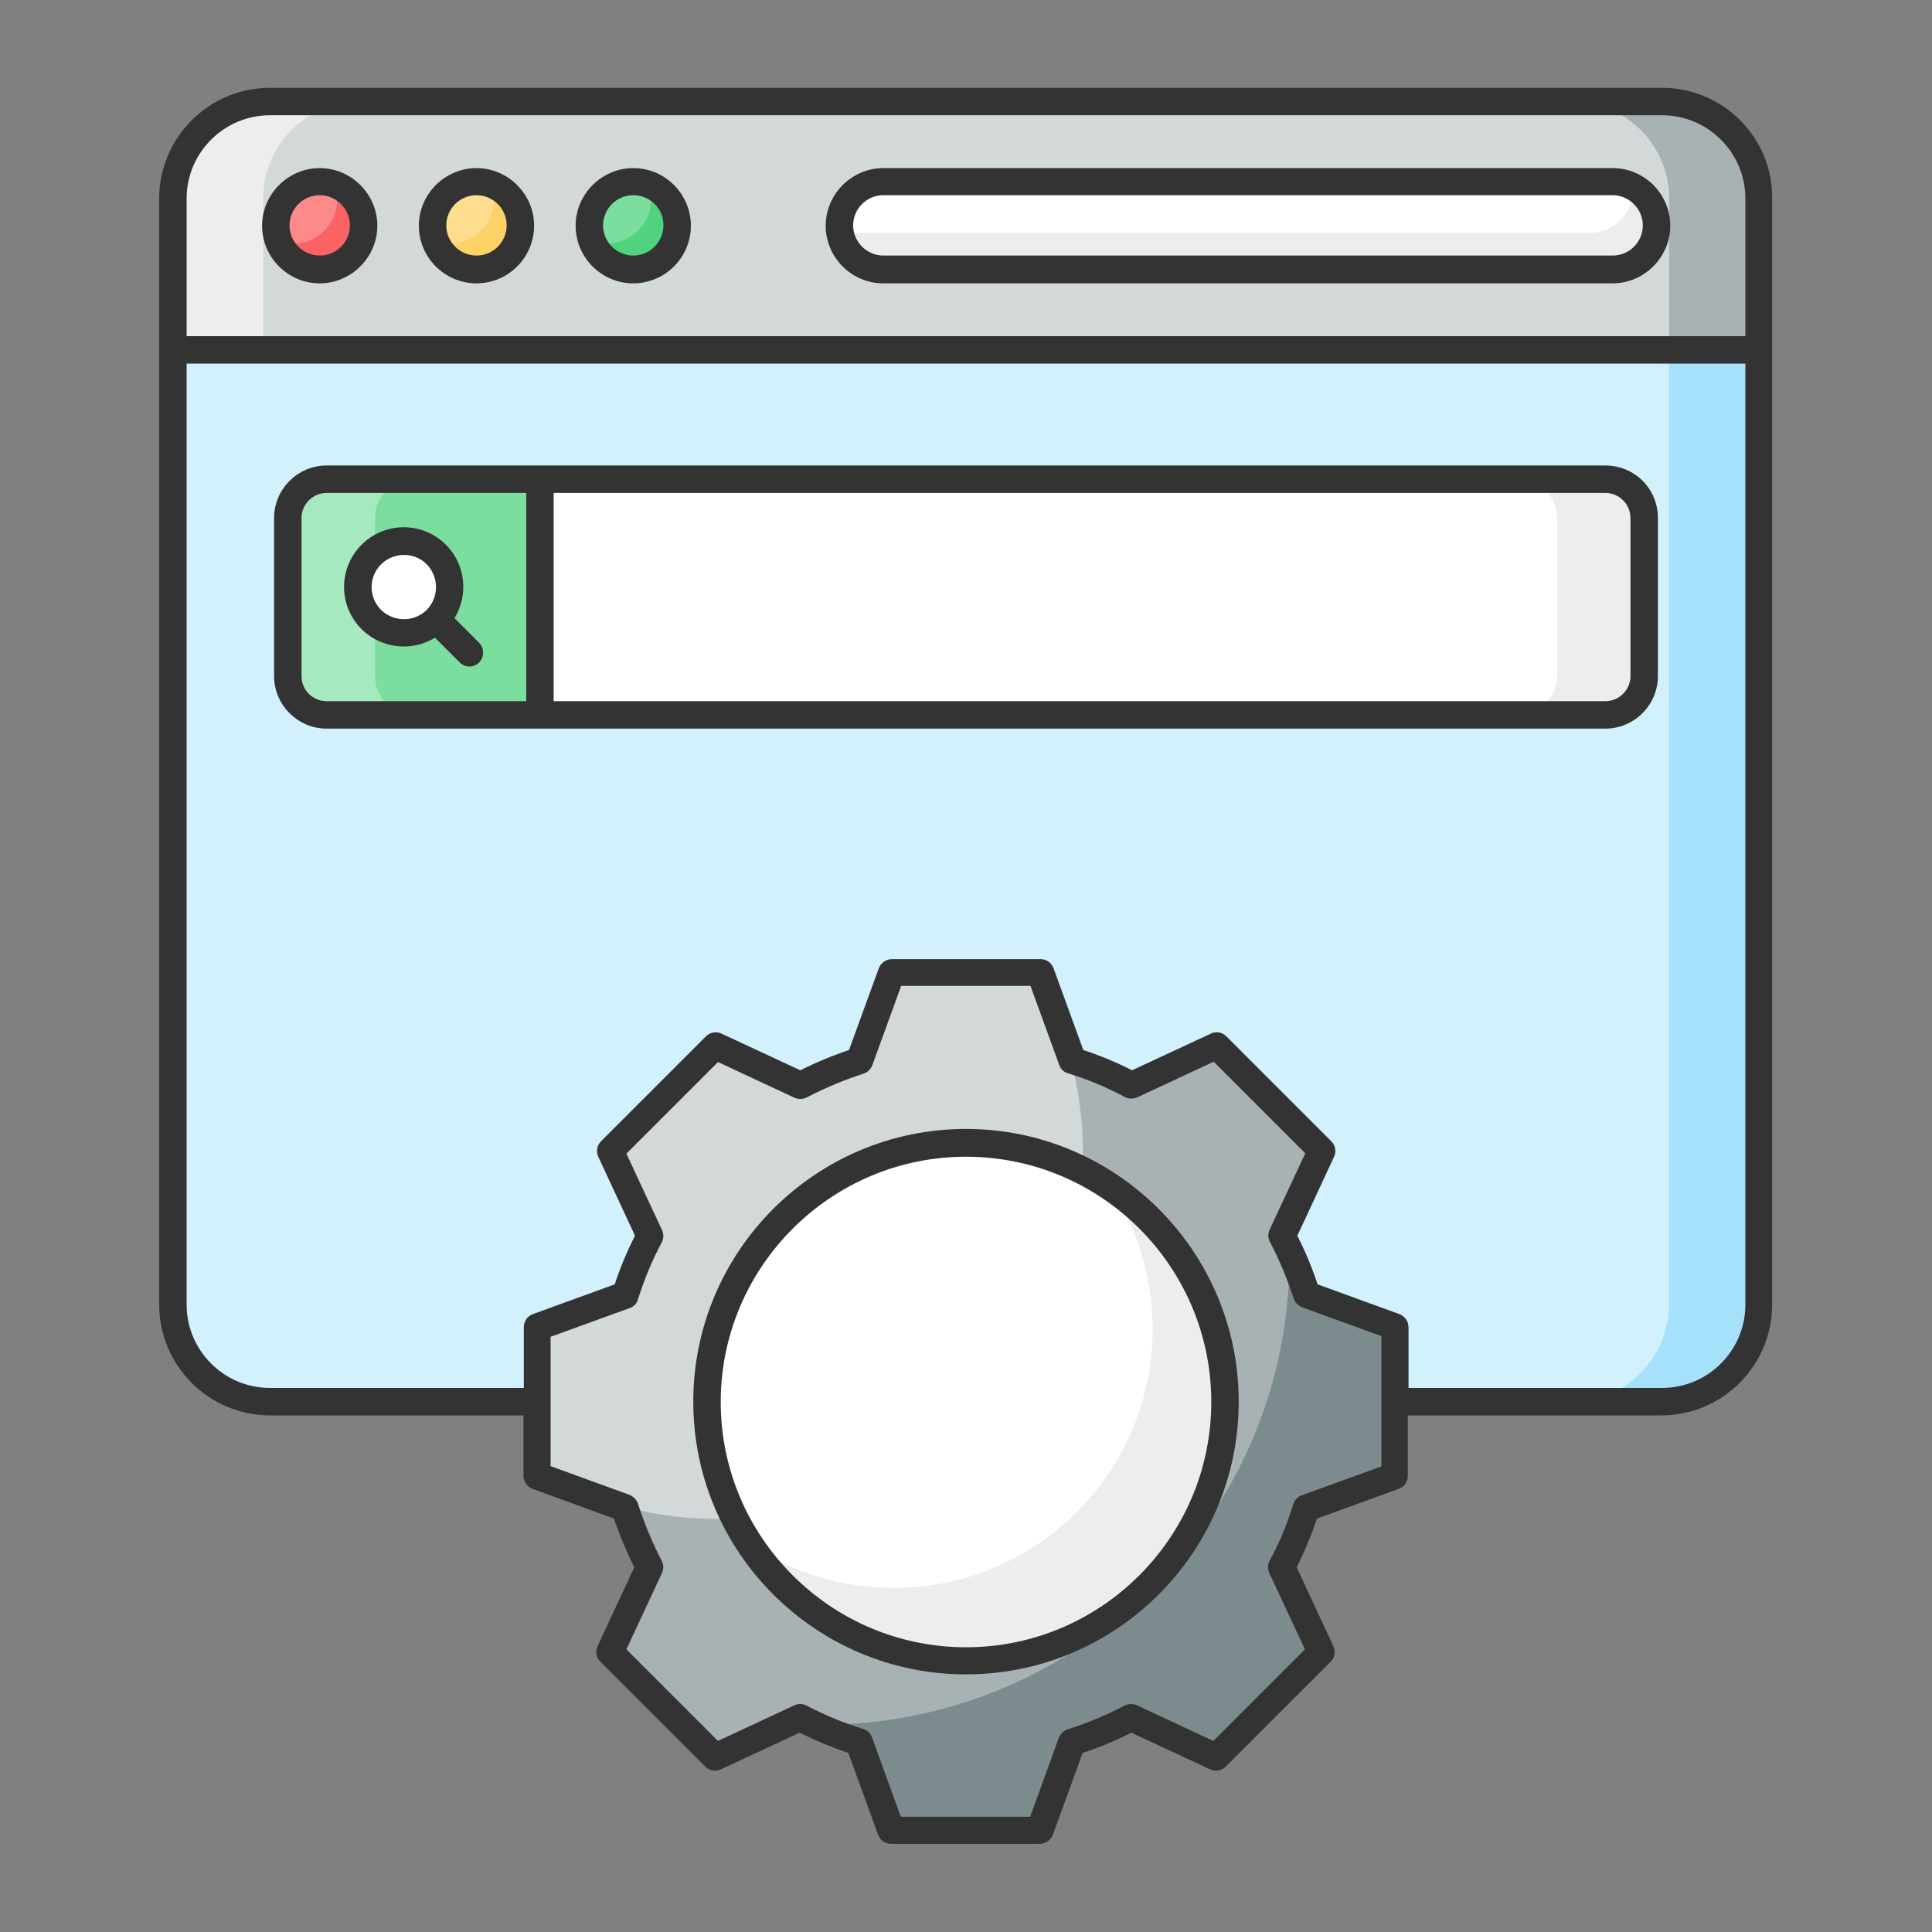 <svg viewBox="-25.6 -25.6 563.20 563.20" id="Layer_1" version="1.1" xml:space="preserve" xmlns="http://www.w3.org/2000/svg" xmlns:xlink="http://www.w3.org/1999/xlink" fill="#000000"><rect x="-25.6" y="-25.6" width="563.20" height="563.20" fill="#808080" stroke="none"/><g id="SVGRepo_bgCarrier" stroke-width="0"></g><g id="SVGRepo_tracerCarrier" stroke-linecap="round" stroke-linejoin="round"></g><g id="SVGRepo_iconCarrier"> <style type="text/css"> .st0{fill:#D3F0FD;} .st1{fill:#FFFFFF;} .st2{fill:#7BDE9E;} .st3{fill:#A7E9BF;} .st4{fill:#EDEDED;} .st5{fill:#333333;} .st6{fill:#A6E1FB;} .st7{fill:#D3D9D9;} .st8{fill:#A8B2B4;} .st9{fill:#FC8A8A;} .st10{fill:#FEDD8E;} .st11{fill:#F96363;} .st12{fill:#FDD267;} .st13{fill:#50D27E;} .st14{fill:#A8B1B3;} .st15{fill:#D3D8D9;} .st16{fill:#7C8B8E;} </style> <g> <g> <g> <g> <g> <path class="st0" d="M487.2,76.4v278.3c0,15.6-12.7,28.3-28.3,28.3H53.1c-15.6,0-28.3-12.7-28.3-28.3V76.4H487.2z"></path> </g> <g> <path class="st1" d="M453.7,125.4v46.1c0,6.2-5.1,11.3-11.3,11.3H69.6c-6.2,0-11.3-5.1-11.3-11.3v-46.1 c0-6.2,5.1-11.3,11.3-11.3h372.8C448.7,114.1,453.7,119.1,453.7,125.4z"></path> </g> <g> <path class="st2" d="M131.8,114.1H69.6c-6.2,0-11.3,5.1-11.3,11.3v46.1c0,6.2,5.1,11.3,11.3,11.3h62.2V114.1z"></path> </g> <g> <path class="st3" d="M95,182.8H69.6c-6.2,0-11.3-5.1-11.3-11.3v-46.1c0-6.2,5.1-11.3,11.3-11.3H95c-6.2,0-11.3,5.1-11.3,11.3 v46.1C83.7,177.7,88.7,182.8,95,182.8z"></path> </g> <g> <path class="st4" d="M453.7,125.4v46.1c0,6.2-5.1,11.3-11.3,11.3H417c6.2,0,11.3-5.1,11.3-11.3v-46.1c0-6.2-5.1-11.3-11.3-11.3 h25.4C448.7,114.1,453.7,119.1,453.7,125.4z"></path> </g> <path class="st5" d="M442.4,110.1H69.6c-8.4,0-15.3,6.9-15.3,15.3v46.1c0,8.4,6.9,15.3,15.3,15.3h372.8 c8.4,0,15.3-6.9,15.3-15.3v-46.1C457.7,116.9,450.9,110.1,442.4,110.1z M62.3,171.5v-46.1c0-4,3.3-7.3,7.3-7.3h58.2v60.7H69.6 C65.5,178.8,62.3,175.5,62.3,171.5z M449.7,171.5c0,4-3.3,7.3-7.3,7.3H135.8v-60.7h306.6c4,0,7.3,3.3,7.3,7.3V171.5z"></path> <g> <path class="st6" d="M487.2,76.4v278.3c0,15.6-12.7,28.3-28.3,28.3h-26.3c15.6,0,28.3-12.7,28.3-28.3V76.4H487.2z"></path> </g> <g> <path class="st7" d="M487.2,76.4V32.3c0-15.6-12.7-28.3-28.3-28.3H53.1C37.5,4,24.8,16.7,24.8,32.3v44.1H487.2z"></path> </g> <g> <path class="st4" d="M79.4,4C63.8,4,51.1,16.7,51.1,32.3v44.1H24.8V32.3C24.8,16.7,37.5,4,53.1,4H79.4z"></path> </g> <g> <path class="st8" d="M487.2,32.3v44.1H461V32.3C461,16.7,448.3,4,432.6,4h26.3C474.6,4,487.2,16.7,487.2,32.3z"></path> </g> <g> <g> <g> <circle class="st9" cx="67.6" cy="40.2" r="12.8"></circle> </g> <g> <circle class="st10" cx="113.3" cy="40.2" r="12.8"></circle> </g> <g> <circle class="st2" cx="159" cy="40.2" r="12.8"></circle> </g> </g> <g> <g> <path class="st11" d="M80.4,40.2c0,7.1-5.7,12.9-12.8,12.9c-5.5,0-10.3-3.5-12.1-8.5c1.4,0.5,2.8,0.8,4.4,0.8 c7.1,0,12.8-5.7,12.8-12.8c0-1.5-0.3-3-0.8-4.4C76.9,29.9,80.4,34.7,80.4,40.2z"></path> </g> <g> <path class="st12" d="M126.1,40.2c0,7.1-5.8,12.9-12.8,12.9c-5.5,0-10.3-3.5-12.1-8.5c1.4,0.5,2.8,0.8,4.4,0.8 c7,0,12.8-5.7,12.8-12.8c0-1.5-0.3-3-0.8-4.4C122.6,29.9,126.1,34.7,126.1,40.2z"></path> </g> <g> <path class="st13" d="M171.9,40.2c0,7.1-5.8,12.9-12.8,12.9c-5.5,0-10.3-3.5-12.1-8.5c1.4,0.5,2.8,0.8,4.3,0.8 c7.1,0,12.9-5.7,12.9-12.8c0-1.5-0.3-3-0.8-4.4C168.3,29.9,171.9,34.7,171.9,40.2z"></path> </g> </g> <g> <g> <path class="st5" d="M67.6,57c-9.3,0-16.8-7.6-16.8-16.8s7.6-16.8,16.8-16.8s16.8,7.6,16.8,16.8S76.8,57,67.6,57z M67.6,31.3 c-4.9,0-8.8,4-8.8,8.8c0,4.9,4,8.8,8.8,8.8c4.9,0,8.8-4,8.8-8.8C76.4,35.3,72.4,31.3,67.6,31.3z"></path> </g> <g> <path class="st5" d="M113.3,57c-9.3,0-16.8-7.6-16.8-16.8s7.6-16.8,16.8-16.8s16.8,7.6,16.8,16.8S122.6,57,113.3,57z M113.3,31.3c-4.9,0-8.8,4-8.8,8.8c0,4.9,4,8.8,8.8,8.8c4.9,0,8.8-4,8.8-8.8C122.1,35.3,118.2,31.3,113.3,31.3z"></path> </g> <g> <path class="st5" d="M159,57c-9.3,0-16.8-7.6-16.8-16.8s7.6-16.8,16.8-16.8c9.3,0,16.8,7.6,16.8,16.8S168.3,57,159,57z M159,31.3c-4.9,0-8.8,4-8.8,8.8c0,4.9,4,8.8,8.8,8.8c4.9,0,8.8-4,8.8-8.8C167.9,35.3,163.9,31.3,159,31.3z"></path> </g> </g> <g> <g> <path class="st1" d="M457.3,40.2c0,7.1-5.8,12.8-12.8,12.8H231.9c-7.1,0-12.8-5.7-12.8-12.8c0-7.1,5.8-12.8,12.8-12.8h212.6 C451.5,27.3,457.3,33.1,457.3,40.2z"></path> </g> </g> <g> <g> <path class="st4" d="M457.3,40.2c0,7.1-5.8,12.8-12.8,12.8H231.9c-6.9,0-12.5-5.4-12.8-12.2c1.8,1,3.9,1.5,6.1,1.5h212.5 c7.1,0,12.9-5.7,12.9-12.8v-0.5C454.6,31.1,457.3,35.3,457.3,40.2z"></path> </g> </g> <g> <g> <path class="st5" d="M444.5,57H231.9c-9.3,0-16.8-7.6-16.8-16.8s7.6-16.8,16.8-16.8h212.6c9.3,0,16.8,7.6,16.8,16.8 S453.7,57,444.5,57z M231.9,31.3c-4.9,0-8.8,4-8.8,8.8s4,8.8,8.8,8.8h212.6c4.9,0,8.8-4,8.8-8.8s-4-8.8-8.8-8.8H231.9z"></path> </g> </g> </g> </g> </g> </g> <g> <g> <g> <g> <path class="st14" d="M355.3,414.1c-1.8,6-4.3,11.7-7.1,17.2l11.5,24.8l-30.6,30.6l-24.8-11.6c-5.5,2.9-11.2,5.3-17.2,7.1 l-9.4,25.7h-43.3l-9.4-25.7c-6-1.8-11.7-4.3-17.2-7.1l-24.8,11.5l-30.6-30.6l11.5-24.8c-2.9-5.5-5.3-11.2-7.1-17.2l-25.7-9.4 v-43.3l25.7-9.4c1.9-6,4.3-11.7,7.1-17.2L152.3,310l30.6-30.6l24.8,11.6c5.5-2.9,11.2-5.3,17.2-7.1l9.4-25.7h43.3l9.4,25.7 c6,1.9,11.7,4.3,17.2,7.1l24.8-11.5l30.6,30.6l-11.6,24.8c2.9,5.5,5.3,11.2,7.1,17.2l25.7,9.4v43.3L355.3,414.1z"></path> </g> </g> <g> <path class="st15" d="M290.1,310.8c0,58.7-47.6,106.4-106.4,106.4c-11,0-21.6-1.7-31.6-4.8c0,0-0.1,0-0.1,0 c-3.3-1-6.5-2.2-9.6-3.5c0,0-0.1,0-0.1,0c-3.9-1.6-7.7-3.5-11.3-5.6v-41.8l25.7-9.4c1.9-6,4.3-11.7,7.1-17.2L152.3,310 l30.7-30.6l24.8,11.5c5.5-2.9,11.2-5.3,17.2-7.1l9.4-25.7h41.8c2.2,3.9,4.2,7.9,5.9,12c1.2,2.8,2.2,5.7,3.1,8.6 C288.4,288.8,290.1,299.6,290.1,310.8z"></path> </g> <g> <g> <path class="st16" d="M355.3,414.1c-1.8,6-4.2,11.7-7.1,17.2l11.6,24.8l-30.6,30.7l-24.8-11.6c-5.5,2.9-11.2,5.3-17.2,7.1 l-9.4,25.7h-43.4l-9.4-25.7c-4.5-1.4-8.8-3.1-13.1-5.1c0.6,0,1.3,0,1.9,0c75.4,0,136.5-61.1,136.5-136.4c0-0.6,0-1.3,0-1.9 c2,4.2,3.7,8.6,5,13.1l25.7,9.4v43.3L355.3,414.1z"></path> </g> </g> <g> <path class="st1" d="M331.5,383c0,41.7-33.8,75.5-75.5,75.5c-41.7,0-75.5-33.8-75.5-75.5c0-41.7,33.8-75.5,75.5-75.5 C297.7,307.6,331.5,341.3,331.5,383z"></path> </g> <g> <path class="st4" d="M331.5,383c0,41.7-33.8,75.5-75.5,75.5c-26.3,0-49.4-13.4-62.8-33.8c12,8,26.3,12.6,41.7,12.6 c41.7,0,75.5-33.8,75.5-75.4c0-15.4-4.6-29.8-12.6-41.8C318.1,333.7,331.5,356.8,331.5,383z"></path> </g> <path class="st5" d="M458.9,0H53.1C35.3,0,20.8,14.5,20.8,32.3c0,38,0,320.3,0,322.4c0,17.8,14.5,32.3,32.3,32.3H127v17.6 c0,1.7,1.1,3.2,2.6,3.8l23.8,8.7c1.6,4.8,3.6,9.6,5.9,14.2l-10.7,23c-0.7,1.5-0.4,3.3,0.8,4.5l30.6,30.6c1.2,1.2,3,1.5,4.5,0.8 l23-10.7c4.7,2.3,9.4,4.3,14.2,5.9l8.7,23.9c0.6,1.6,2.1,2.6,3.8,2.6h43.3c1.7,0,3.2-1.1,3.8-2.6l8.7-23.9 c4.9-1.6,9.6-3.6,14.2-5.9l23,10.7c1.5,0.7,3.3,0.4,4.5-0.8l30.6-30.6c1.2-1.2,1.5-3,0.8-4.5l-10.7-23c2.3-4.6,4.3-9.4,5.9-14.2 l23.9-8.7c1.6-0.6,2.6-2.1,2.6-3.8V387h73.9c17.8,0,32.3-14.5,32.3-32.3c0-3.4,0-286.5,0-322.4C491.2,14.5,476.7,0,458.9,0z M377,401.9l-23.1,8.4c-1.2,0.4-2.1,1.4-2.5,2.6c-1.7,5.6-4,11.2-6.9,16.5c-0.6,1.1-0.6,2.4-0.1,3.5l10.4,22.3l-26.7,26.7 l-22.3-10.4c-1.1-0.5-2.4-0.5-3.6,0.1c-5.3,2.8-10.8,5.1-16.5,6.9c-1.2,0.4-2.1,1.3-2.6,2.4l-8.4,23.1h-37.7l-8.4-23.1 c-0.4-1.2-1.4-2.1-2.6-2.5c-5.6-1.7-11.1-4-16.5-6.8c-1.1-0.6-2.4-0.6-3.5-0.1l-22.3,10.4l-26.7-26.7l10.4-22.3 c0.5-1.1,0.5-2.4-0.1-3.5c-2.8-5.4-5.1-11-6.9-16.6c-0.4-1.2-1.3-2.1-2.4-2.6l-23.1-8.4v-37.7l23.1-8.4c1.2-0.4,2.1-1.4,2.4-2.6 c1.8-5.7,4.1-11.3,6.9-16.5c0.6-1.1,0.6-2.4,0.1-3.6l-10.4-22.3l26.7-26.7l22.3,10.4c1.1,0.5,2.4,0.5,3.6-0.1 c5.4-2.8,10.9-5.1,16.5-6.9c1.2-0.4,2.1-1.3,2.6-2.5l8.4-23.1h37.7l8.4,23.1c0.4,1.2,1.4,2.1,2.6,2.4c5.8,1.8,11.3,4.1,16.5,6.9 c1.1,0.6,2.4,0.6,3.6,0.1l22.3-10.4l26.7,26.7l-10.4,22.3c-0.5,1.1-0.5,2.4,0.1,3.5c2.8,5.4,5.1,10.9,6.9,16.5 c0.4,1.2,1.3,2.1,2.5,2.6l23.1,8.4V401.9z M483.2,354.7c0,13.4-10.9,24.3-24.3,24.3H385v-17.7c0-1.7-1.1-3.2-2.6-3.8l-23.9-8.7 c-1.6-4.8-3.6-9.6-5.9-14.2l10.7-23c0.7-1.5,0.4-3.3-0.8-4.5l-30.6-30.6c-1.2-1.2-3-1.5-4.5-0.8l-23,10.7 c-4.5-2.3-9.3-4.3-14.2-5.9l-8.7-23.9c-0.6-1.6-2.1-2.6-3.8-2.6h-43.3c-1.7,0-3.2,1.1-3.8,2.6l-8.7,23.9 c-4.8,1.6-9.6,3.6-14.2,5.9l-23-10.7c-1.5-0.7-3.3-0.4-4.5,0.8l-30.6,30.6c-1.2,1.2-1.5,3-0.8,4.5l10.7,23 c-2.3,4.6-4.3,9.3-5.9,14.2l-23.9,8.7c-1.6,0.6-2.6,2.1-2.6,3.8V379H53.1c-13.4,0-24.3-10.9-24.3-24.3V80.4h454.4V354.7z M483.2,72.4H28.8V32.3C28.8,18.9,39.7,8,53.1,8h405.8c13.4,0,24.3,10.9,24.3,24.3V72.4z"></path> </g> <g> <path class="st5" d="M256,462.5c-43.8,0-79.5-35.6-79.5-79.5c0-43.8,35.6-79.5,79.5-79.5c43.8,0,79.5,35.7,79.5,79.5 C335.5,426.9,299.8,462.5,256,462.5z M256,311.6c-39.4,0-71.5,32.1-71.5,71.5c0,39.4,32.1,71.5,71.5,71.5 c39.4,0,71.5-32.1,71.5-71.5C327.5,343.6,295.4,311.6,256,311.6z"></path> </g> </g> <g> <path class="st1" d="M101.6,136.1c5.2,5.2,5.2,13.7,0,18.9c-5.2,5.2-13.7,5.2-18.9,0c-5.2-5.2-5.2-13.7,0-18.9 C87.9,130.9,96.4,130.9,101.6,136.1z"></path> <path class="st5" d="M114.1,161.8l-7.2-7.2c4.1-6.7,3.3-15.6-2.5-21.4c-6.8-6.8-17.8-6.8-24.6,0c-6.8,6.8-6.8,17.8,0,24.6 c5.5,5.5,14.3,6.8,21.4,2.5l7.2,7.2c1.6,1.6,4.1,1.6,5.7,0C115.6,165.9,115.6,163.4,114.1,161.8z M85.5,152.2 c-3.7-3.7-3.7-9.6,0-13.3c3.7-3.6,9.6-3.7,13.3,0c3.6,3.7,3.6,9.6,0,13.3C95.1,155.8,89.2,155.8,85.5,152.2z"></path> </g> </g> </g></svg>